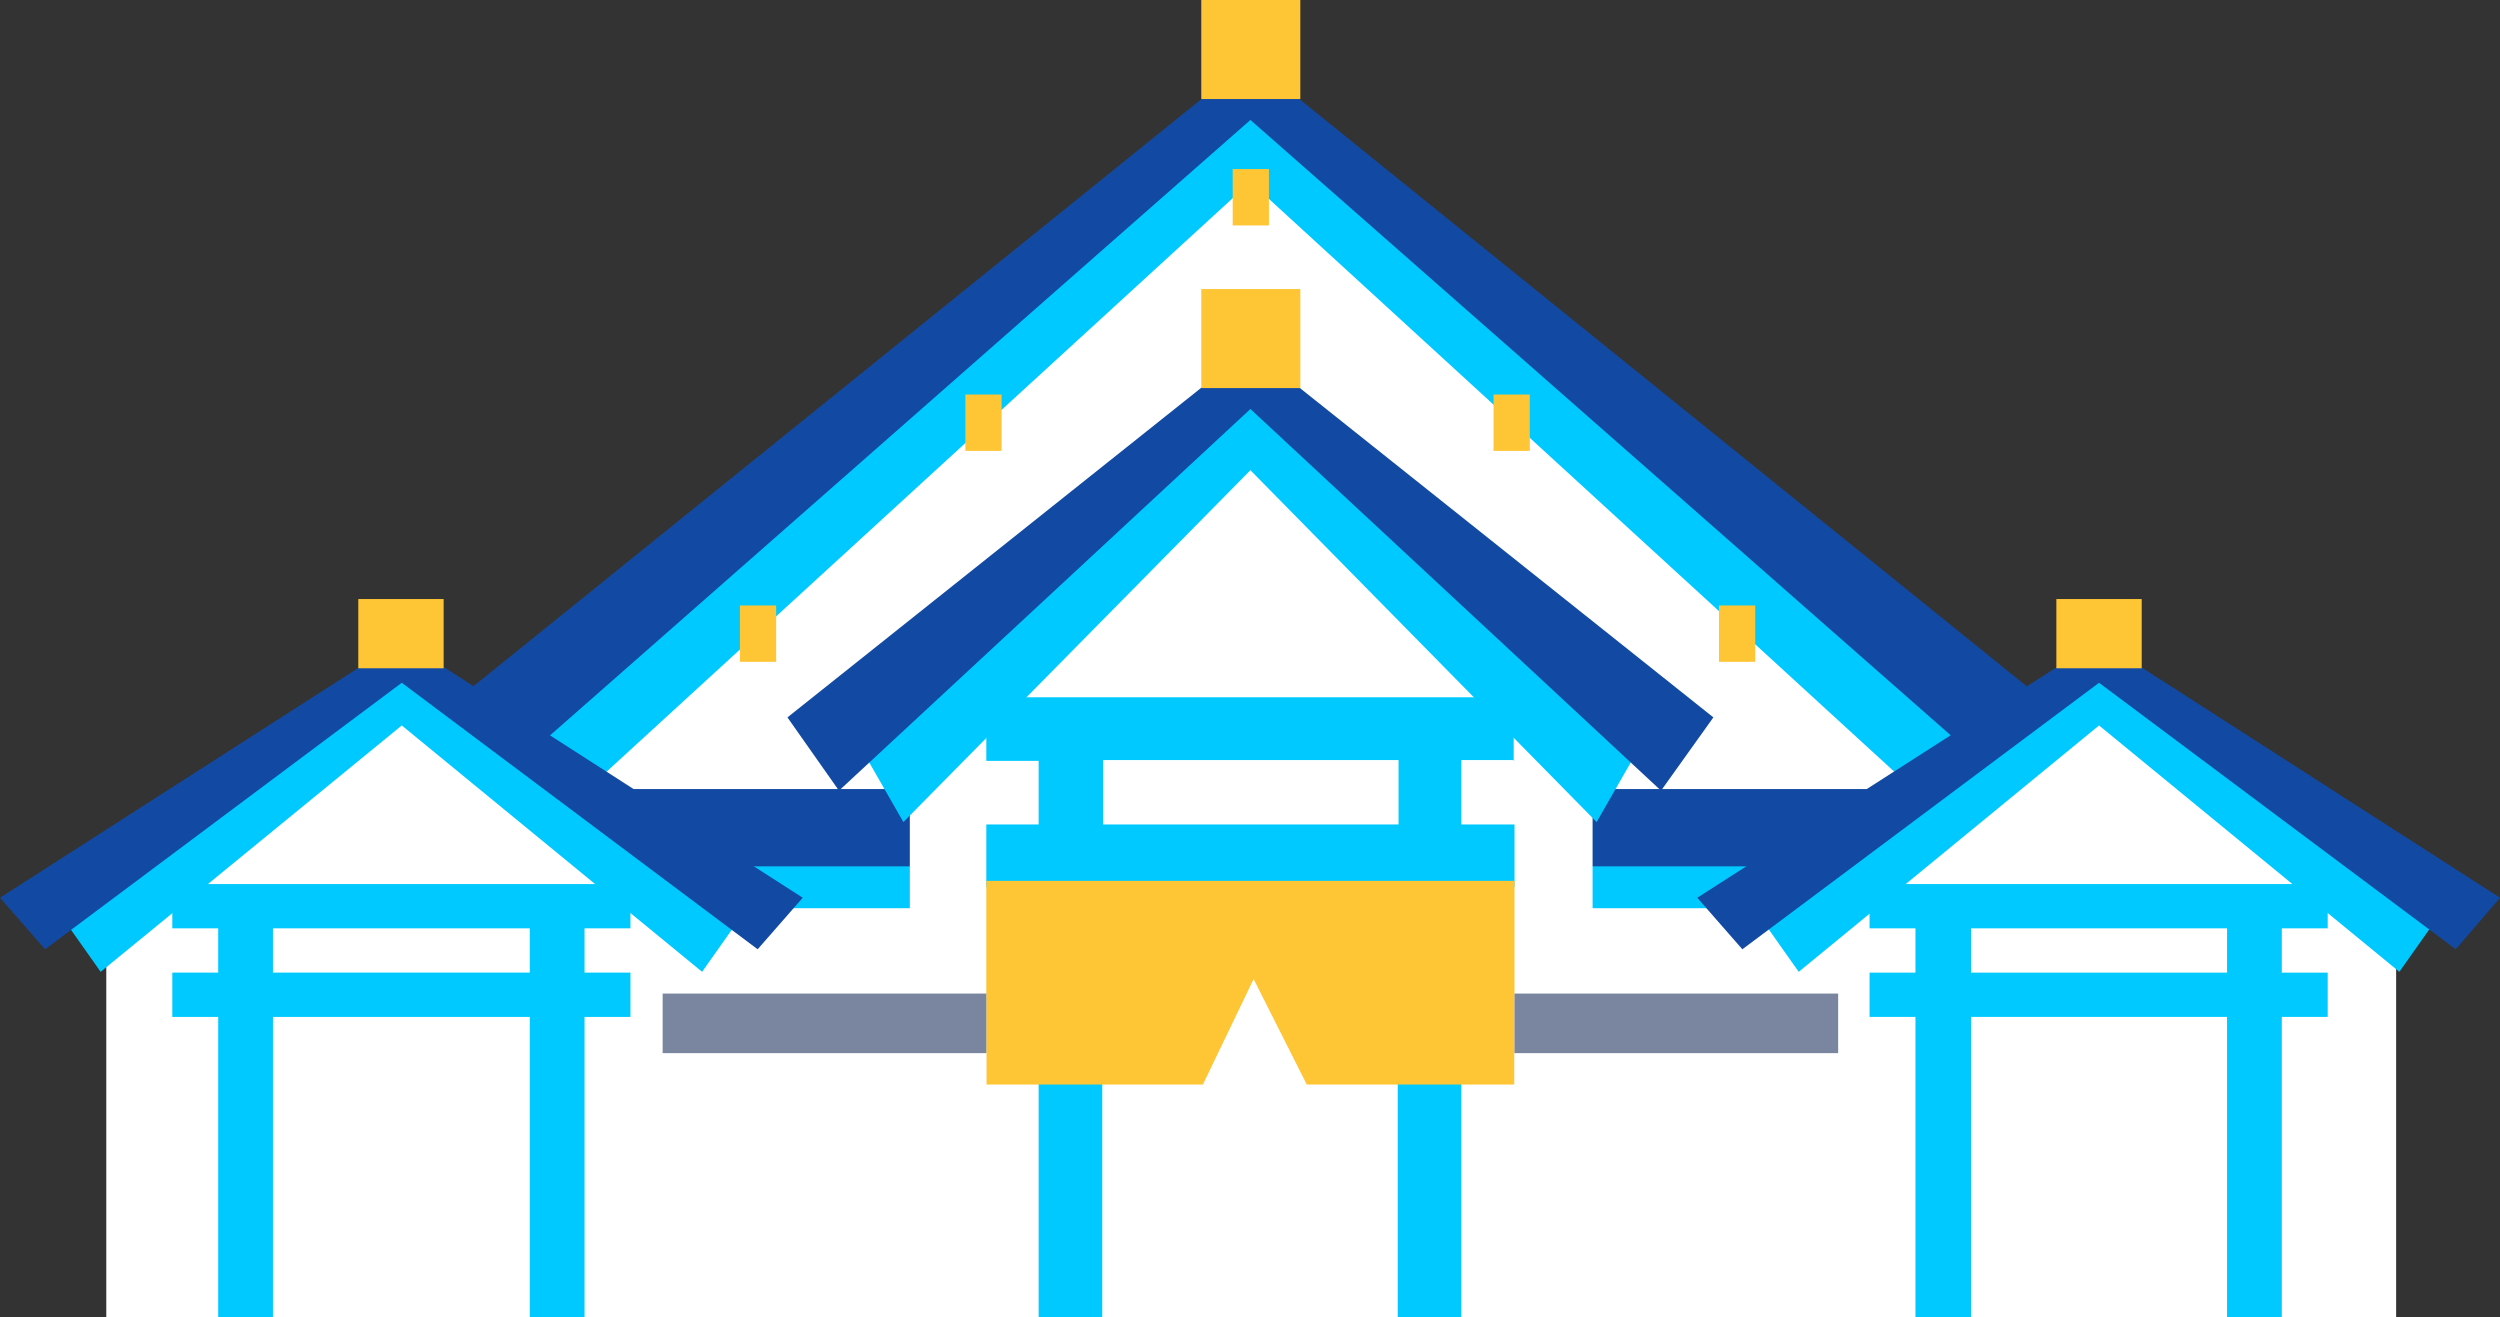 <svg xmlns="http://www.w3.org/2000/svg" width="310.5" height="163.6">
  <rect width="100%" height="100%" fill="#333333" stroke="none"/>
  <path d="M241.6 163.6H69.2V98l86.7-77 85.7 77v65.6z" style="fill:#fff"/>
  <path d="M155.3 14.6 63 92.5l5.5 9.6 86.8-79.5 86.8 79.5 5.5-9.6-92.3-77.9z" style="fill:#00c9ff"/>
  <path d="M155.3 7.4 54 89.1l6.5 9.1 94.8-83.3 94.8 83.3 6.4-9.1L155.3 7.4z" style="fill:#124aa3"/>
  <path d="M149.2 0h12.3v12.3h-12.3z" style="fill:#fec535"/>
  <path d="M72.7 103.2h168.8v9.6H72.7z" style="fill:#00c9ff"/>
  <path d="M72.7 98h168.8v9.6H72.7z" style="fill:#124aa3"/>
  <path d="M197.8 163.6H113V98l42.9-40.3L197.8 98v65.6z" style="fill:#fff"/>
  <path d="m155.3 50.5-48.6 42 5.5 9.6 43.1-43.7 43 43.7 5.5-9.6-48.5-42z" style="fill:#00c9ff"/>
  <path d="M155.3 43.3 97.8 89.1l6.4 9.1 51.1-47.4 51 47.4 6.5-9.1-57.5-45.8z" style="fill:#124aa3"/>
  <path d="M149.2 35.9h12.3v12.3h-12.3z" style="fill:#fec535"/>
  <path d="M188 94.5v-7.9h-65.5v7.9h6.5v7.9h-6.5v7.8h6.5v53.4h7.9v-53.4h36.7v53.4h7.9v-53.4h6.6v-7.8h-6.6v-8h6.6Zm-14.4 7.9H137v-8h36.7v8Z" style="fill:#00c9ff"/>
  <path d="M188.1 134.7h-25.8l-6.6-13.1-6.3 13.1h-26.9v-25.3h65.6v25.3z" style="fill:#fec535"/>
  <path d="M86.8 163.6H13.2v-45.8l37.2-28.2 36.4 28.2v45.8z" style="fill:#fff"/>
  <path d="M49.9 84.6 7.7 113.9l4.8 6.8 37.4-30.6 37.3 30.6 4.8-6.8-42.1-29.3z" style="fill:#00c9ff"/>
  <path d="M49.9 79.5 0 111.5l5.6 6.4 44.3-33.1 44.2 33.1 5.6-6.4-49.8-32z" style="fill:#124aa3"/>
  <path d="M78.3 115.3v-5.5H21.4v5.5h5.7v5.5h-5.7v5.5h5.7v37.3h6.8v-37.3h31.9v37.3h6.8v-37.3h5.7v-5.5h-5.7v-5.5h5.7Zm-12.5 5.5H33.9v-5.5h31.9v5.5Z" style="fill:#00c9ff"/>
  <path d="M297.6 163.6H224v-45.8l37.2-28.2 36.4 28.2v45.8z" style="fill:#fff"/>
  <path d="m260.7 84.6-42.1 29.3 4.8 6.8 37.3-30.6 37.3 30.6 4.8-6.8-42.1-29.3z" style="fill:#00c9ff"/>
  <path d="m260.7 79.5-49.9 32 5.6 6.4 44.3-33.1 44.3 33.1 5.5-6.4-49.8-32z" style="fill:#124aa3"/>
  <path d="M289.1 115.3v-5.5h-56.9v5.5h5.7v5.5h-5.7v5.5h5.7v37.3h6.9v-37.3h31.8v37.3h6.8v-37.3h5.7v-5.5h-5.7v-5.5h5.7Zm-12.5 5.5h-31.8v-5.5h31.8v5.5Z" style="fill:#00c9ff"/>
  <path d="M82.3 151.3h40.2v12.3H82.3zM82.3 130.8h40.2v4.1H82.3z" style="fill:#fff"/>
  <path d="M82.3 123.4h40.2v7.4H82.3z" style="fill:#7a859f"/>
  <path d="M86.7 154.3a1 1 0 0 1-1-1v-20a1 1 0 0 1 2 0v20c0 .5-.4 1-1 1ZM118.3 154.3a1 1 0 0 1-1-1v-20a1 1 0 0 1 2 0v20c0 .5-.4 1-1 1ZM113 154.3a1 1 0 0 1-1-1V143a1 1 0 0 1 2 0v10.1c0 .6-.4 1.1-1 1.1ZM107.8 154.3a1 1 0 0 1-1.1-1V143a1 1 0 0 1 2.1 0v10.1c0 .6-.5 1.1-1 1.1ZM102.5 154.3a1 1 0 0 1-1-1V143a1 1 0 0 1 2 0v10.1c0 .6-.4 1.1-1 1.1ZM97.2 154.3a1 1 0 0 1-1-1V143a1 1 0 0 1 2.1 0v10.1c0 .6-.5 1.1-1 1.1ZM92 154.3a1 1 0 0 1-1.1-1V143a1 1 0 0 1 2.1 0v10.1c0 .6-.4 1.1-1 1.1Z" style="fill:#fff"/>
  <path d="M118.3 144.1H86.7a1 1 0 0 1 0-2.1h31.6a1 1 0 0 1 0 2.1ZM188.1 151.3h40.2v12.3h-40.2zM188.1 130.8h40.2v4.1h-40.2z" style="fill:#fff"/>
  <path d="M188.1 123.4h40.2v7.4h-40.2z" style="fill:#7a859f"/>
  <path d="M192.6 154.3a1 1 0 0 1-1.1-1v-20a1 1 0 0 1 2.1 0v20c0 .5-.4 1-1 1ZM224.1 154.3a1 1 0 0 1-1-1v-20a1 1 0 0 1 2.1 0v20c0 .5-.5 1-1 1ZM218.9 154.3a1 1 0 0 1-1-1V143a1 1 0 0 1 2 0v10.1c0 .6-.4 1.1-1 1.1ZM213.6 154.3a1 1 0 0 1-1-1V143a1 1 0 0 1 2 0v10.1c0 .6-.4 1.1-1 1.1ZM208.3 154.3a1 1 0 0 1-1-1V143a1 1 0 0 1 2.1 0v10.1c0 .6-.5 1.1-1 1.1ZM203 154.3a1 1 0 0 1-1-1V143a1 1 0 0 1 2.2 0v10.1c0 .6-.5 1.1-1.1 1.1ZM197.8 154.3a1 1 0 0 1-1-1V143a1 1 0 0 1 2.1 0v10.1c0 .6-.5 1.1-1 1.1Z" style="fill:#fff"/>
  <path d="M224.1 144.1h-31.5a1 1 0 0 1 0-2.1H224a1 1 0 0 1 0 2.1Z" style="fill:#fff"/>
  <path d="M44.5 74.4h10.6V83H44.5zM255.4 74.4H266V83h-10.6zM91.9 75.2h4.5v7h-4.5zM153.1 21h4.5v7h-4.5zM119.9 49h4.5v7h-4.5z" style="fill:#fec535"/>
  <path d="M213.4 75.2h4.5v7h-4.5z" style="fill:#fec535" transform="rotate(-180 215.7 78.7)"/>
  <path d="M185.4 49h4.5v7h-4.5z" style="fill:#fec535" transform="rotate(-180 187.7 52.5)"/>
</svg>
